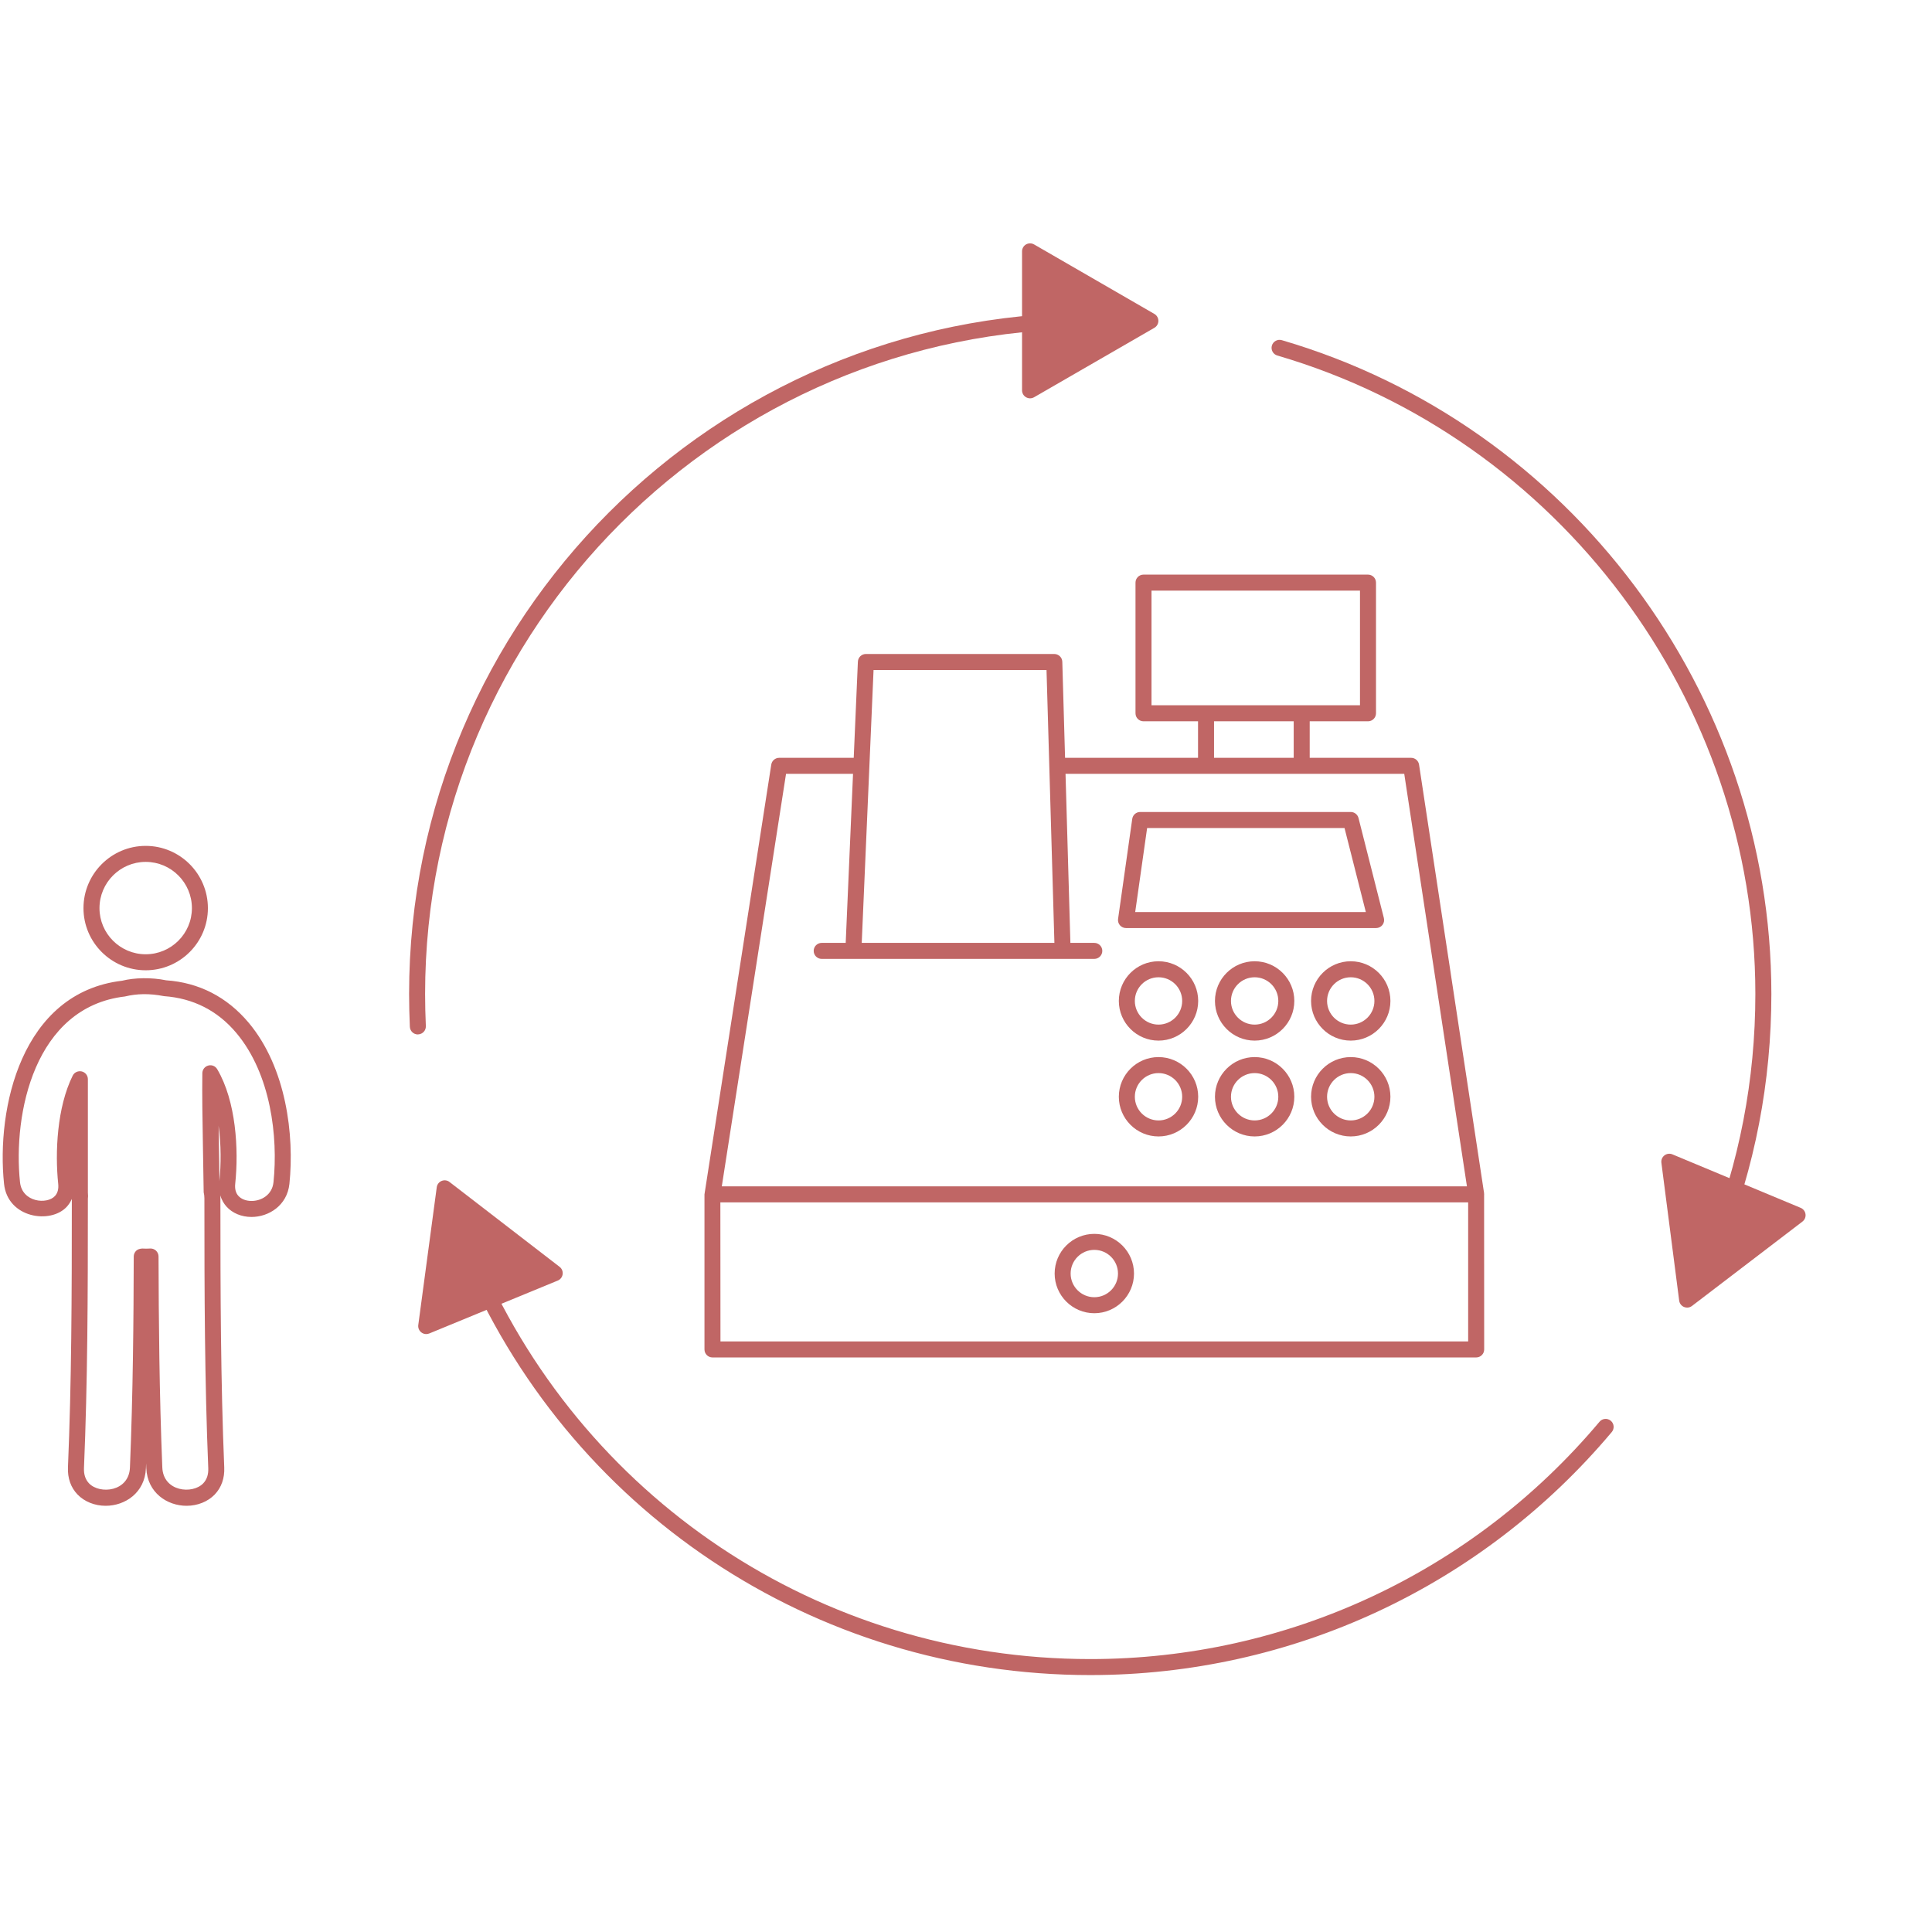 <?xml version="1.0" encoding="utf-8"?>
<!-- Generator: Adobe Illustrator 16.0.0, SVG Export Plug-In . SVG Version: 6.00 Build 0)  -->
<!DOCTYPE svg PUBLIC "-//W3C//DTD SVG 1.1//EN" "http://www.w3.org/Graphics/SVG/1.1/DTD/svg11.dtd">
<svg version="1.1" xmlns="http://www.w3.org/2000/svg" xmlns:xlink="http://www.w3.org/1999/xlink" x="0px" y="0px"
	 width="96.554px" height="96.555px" viewBox="0 0 96.554 96.555" enable-background="new 0 0 96.554 96.555" xml:space="preserve">
<g id="Layer_2">
</g>
<g id="Layer_1">
	<g>
		<g>
			<g>
				<path fill="#C06665" d="M7.281,48.491c-1.714,0-3.109-1.394-3.109-3.105c0-1.716,1.395-3.112,3.109-3.112
					s3.109,1.396,3.109,3.112C10.391,47.098,8.996,48.491,7.281,48.491z M7.281,43.074c-1.273,0-2.309,1.037-2.309,2.312
					c0,1.271,1.036,2.305,2.309,2.305c1.273,0,2.31-1.033,2.31-2.305C9.591,44.111,8.555,43.074,7.281,43.074z"/>
			</g>
			<g>
				<path fill="#C06665" d="M9.324,75.254c-0.961,0-1.96-0.646-2.012-1.879c-0.003-0.081-0.006-0.162-0.009-0.242
					c-0.003,0.08-0.007,0.161-0.01,0.242c-0.05,1.233-1.049,1.879-2.011,1.879c-0.549,0-1.063-0.207-1.409-0.566
					c-0.333-0.347-0.498-0.813-0.477-1.346c0.18-4.294,0.194-8.446,0.194-13.424c-0.07,0.162-0.161,0.289-0.246,0.384
					c-0.804,0.891-2.963,0.582-3.142-1.139c-0.393-3.756,0.855-9.559,5.901-10.15c0.622-0.154,1.462-0.172,2.199-0.021
					c1.636,0.112,3.041,0.828,4.125,2.119c1.885,2.246,2.288,5.633,2.037,8.053c-0.114,1.087-1.039,1.655-1.893,1.655l0,0
					c-0.499,0-0.955-0.188-1.25-0.517c-0.116-0.128-0.239-0.313-0.311-0.564c0.003,0.047,0.005,0.096,0.005,0.145
					c0,4.808,0.015,9.139,0.192,13.46c0.022,0.533-0.142,0.998-0.475,1.346C10.387,75.047,9.874,75.254,9.324,75.254z M7.523,62.395
					c0.102,0,0.2,0.039,0.274,0.108c0.08,0.076,0.126,0.181,0.126,0.291c0.009,3.155,0.039,6.877,0.189,10.548
					c0.05,1.208,1.507,1.351,2.043,0.791c0.181-0.188,0.266-0.443,0.253-0.758c-0.179-4.337-0.193-8.677-0.193-13.493
					c0-0.097-0.012-0.194-0.036-0.298c-0.013-0.9-0.027-1.711-0.041-2.521c-0.02-1.144-0.04-2.288-0.026-3.43
					c0.002-0.18,0.124-0.335,0.297-0.382c0.172-0.049,0.356,0.028,0.447,0.184c0.939,1.59,1.081,4.002,0.899,5.729
					c-0.026,0.253,0.027,0.456,0.159,0.602c0.145,0.161,0.384,0.253,0.657,0.253l0,0c0.481,0,1.03-0.294,1.097-0.938
					c0.234-2.257-0.129-5.4-1.854-7.455c-0.939-1.119-2.157-1.739-3.62-1.843c-0.732-0.143-1.355-0.126-1.952,0.017
					C1.728,50.331,0.64,55.64,1,59.08c0.104,1.009,1.353,1.13,1.751,0.687c0.131-0.146,0.185-0.35,0.158-0.603
					c-0.164-1.576-0.061-3.823,0.724-5.407c0.083-0.166,0.266-0.251,0.45-0.212c0.181,0.043,0.309,0.204,0.309,0.39v5.667
					c0,0.004,0.009,0.174,0.009,0.177l-0.009,0.12c0,4.986-0.014,9.156-0.195,13.477c-0.012,0.314,0.073,0.569,0.254,0.758
					c0.538,0.56,1.995,0.418,2.043-0.791c0.154-3.74,0.183-7.431,0.19-10.548c0-0.11,0.046-0.215,0.126-0.29
					s0.184-0.099,0.298-0.108c0.131,0.008,0.26,0.008,0.391,0C7.507,62.396,7.515,62.395,7.523,62.395z M10.925,56.264
					c0.004,0.262,0.009,0.523,0.013,0.785c0.012,0.658,0.023,1.316,0.028,1.975C11.048,58.197,11.054,57.214,10.925,56.264z"/>
			</g>
		</g>
	</g>
	<g>
		<circle fill="none" cx="67.505" cy="50.023" r="1.183"/>
		<circle fill="none" cx="62.702" cy="50.023" r="1.183"/>
		<circle fill="none" cx="57.898" cy="50.023" r="1.183"/>
		<circle fill="none" cx="67.505" cy="54.813" r="1.183"/>
		<circle fill="none" cx="62.702" cy="54.813" r="1.183"/>
		<rect x="57.548" y="29.517" fill="none" width="10.419" height="5.73"/>
		<rect x="60.673" y="36.048" fill="none" width="3.981" height="1.825"/>
		<circle fill="none" cx="57.898" cy="54.813" r="1.183"/>
		<path fill="none" d="M73.312,59.289l-3.133-20.615H53.251l0.243,8.448h1.195c0.221,0,0.4,0.18,0.4,0.4s-0.179,0.4-0.4,0.4h-1.563
			c-0.006,0-0.013,0-0.02,0H42.648h-1.583c-0.221,0-0.4-0.18-0.4-0.4s0.179-0.4,0.4-0.4h1.2l0.366-8.448h-3.348l-3.209,20.615
			H73.312z M57.898,56.796c-1.093,0-1.983-0.89-1.983-1.983s0.89-1.983,1.983-1.983s1.983,0.89,1.983,1.983
			S58.991,56.796,57.898,56.796z M57.898,52.007c-1.093,0-1.983-0.89-1.983-1.983s0.89-1.983,1.983-1.983s1.983,0.89,1.983,1.983
			S58.991,52.007,57.898,52.007z M62.702,56.796c-1.093,0-1.983-0.89-1.983-1.983s0.89-1.983,1.983-1.983s1.983,0.89,1.983,1.983
			S63.795,56.796,62.702,56.796z M62.702,52.007c-1.093,0-1.983-0.89-1.983-1.983s0.89-1.983,1.983-1.983s1.983,0.89,1.983,1.983
			S63.795,52.007,62.702,52.007z M67.505,56.796c-1.093,0-1.983-0.89-1.983-1.983s0.89-1.983,1.983-1.983s1.983,0.89,1.983,1.983
			S68.598,56.796,67.505,56.796z M67.505,52.007c-1.093,0-1.983-0.89-1.983-1.983s0.89-1.983,1.983-1.983s1.983,0.89,1.983,1.983
			S68.598,52.007,67.505,52.007z M56.585,40.925c0.028-0.197,0.197-0.345,0.396-0.345h10.523c0.183,0,0.343,0.125,0.388,0.302
			l1.268,5c0.03,0.12,0.004,0.247-0.072,0.345c-0.076,0.097-0.192,0.154-0.316,0.154h-12.5c-0.116,0-0.226-0.051-0.302-0.138
			c-0.076-0.088-0.11-0.204-0.094-0.318L56.585,40.925z"/>
		<circle fill="none" cx="54.69" cy="63.647" r="1.183"/>
		<path fill="none" d="M36.001,60.09l0.005,6.949h37.367V60.09H36.001z M54.69,65.631c-1.094,0-1.983-0.89-1.983-1.983
			s0.89-1.983,1.983-1.983c1.093,0,1.983,0.89,1.983,1.983S55.783,65.631,54.69,65.631z"/>
		<polygon fill="none" points="67.194,41.381 57.329,41.381 56.733,45.58 68.259,45.58 		"/>
		<path fill="#C06665" d="M74.173,59.689c0-0.008-0.004-0.014-0.004-0.021V59.63l-3.25-21.416c-0.03-0.196-0.198-0.341-0.396-0.341
			h-5.069v-1.825h2.913c0.221,0,0.4-0.18,0.4-0.4v-6.531c0-0.221-0.179-0.4-0.4-0.4H57.148c-0.221,0-0.4,0.18-0.4,0.4v6.531
			c0,0.221,0.179,0.4,0.4,0.4h2.725v1.825h-6.645l-0.138-4.8c-0.006-0.216-0.184-0.389-0.4-0.389h-9.417
			c-0.214,0-0.39,0.169-0.399,0.383l-0.208,4.806H38.94c-0.197,0-0.365,0.145-0.395,0.339l-3.338,21.478v7.75
			c0,0.221,0.179,0.4,0.4,0.4h38.167c0.221,0,0.4-0.18,0.4-0.4l-0.004-7.729C74.169,59.703,74.173,59.697,74.173,59.689z
			 M57.548,29.517h10.419v5.73H57.548V29.517z M60.673,36.048h3.981v1.825h-3.981V36.048z M52.301,33.485l0.394,13.637h-9.629
			l0.591-13.637H52.301z M39.283,38.674h3.348l-0.366,8.448h-1.2c-0.221,0-0.4,0.18-0.4,0.4s0.179,0.4,0.4,0.4h1.583h10.458
			c0.007,0,0.014,0,0.02,0h1.563c0.221,0,0.4-0.18,0.4-0.4s-0.179-0.4-0.4-0.4h-1.195l-0.243-8.448h16.928l3.133,20.615H36.073
			L39.283,38.674z M36.006,67.039l-0.005-6.949h37.372v6.949H36.006z"/>
		<path fill="#C06665" d="M54.69,61.664c-1.094,0-1.983,0.89-1.983,1.983s0.89,1.983,1.983,1.983c1.093,0,1.983-0.89,1.983-1.983
			S55.783,61.664,54.69,61.664z M54.69,64.83c-0.652,0-1.184-0.53-1.184-1.183s0.531-1.183,1.184-1.183s1.183,0.53,1.183,1.183
			S55.342,64.83,54.69,64.83z"/>
		<path fill="#C06665" d="M57.898,48.04c-1.093,0-1.983,0.89-1.983,1.983s0.89,1.983,1.983,1.983s1.983-0.89,1.983-1.983
			S58.991,48.04,57.898,48.04z M57.898,51.206c-0.652,0-1.183-0.53-1.183-1.183s0.531-1.183,1.183-1.183s1.183,0.53,1.183,1.183
			S58.55,51.206,57.898,51.206z"/>
		<path fill="#C06665" d="M62.702,48.04c-1.093,0-1.983,0.89-1.983,1.983s0.89,1.983,1.983,1.983s1.983-0.89,1.983-1.983
			S63.795,48.04,62.702,48.04z M62.702,51.206c-0.652,0-1.183-0.53-1.183-1.183s0.531-1.183,1.183-1.183s1.183,0.53,1.183,1.183
			S63.354,51.206,62.702,51.206z"/>
		<path fill="#C06665" d="M67.505,48.04c-1.093,0-1.983,0.89-1.983,1.983s0.89,1.983,1.983,1.983s1.983-0.89,1.983-1.983
			S68.598,48.04,67.505,48.04z M67.505,51.206c-0.652,0-1.183-0.53-1.183-1.183s0.531-1.183,1.183-1.183s1.183,0.53,1.183,1.183
			S68.157,51.206,67.505,51.206z"/>
		<path fill="#C06665" d="M57.898,52.829c-1.093,0-1.983,0.89-1.983,1.983s0.89,1.983,1.983,1.983s1.983-0.89,1.983-1.983
			S58.991,52.829,57.898,52.829z M57.898,55.995c-0.652,0-1.183-0.53-1.183-1.183s0.531-1.183,1.183-1.183s1.183,0.53,1.183,1.183
			S58.55,55.995,57.898,55.995z"/>
		<path fill="#C06665" d="M62.702,52.829c-1.093,0-1.983,0.89-1.983,1.983s0.89,1.983,1.983,1.983s1.983-0.89,1.983-1.983
			S63.795,52.829,62.702,52.829z M62.702,55.995c-0.652,0-1.183-0.53-1.183-1.183s0.531-1.183,1.183-1.183s1.183,0.53,1.183,1.183
			S63.354,55.995,62.702,55.995z"/>
		<path fill="#C06665" d="M67.505,52.829c-1.093,0-1.983,0.89-1.983,1.983s0.89,1.983,1.983,1.983s1.983-0.89,1.983-1.983
			S68.598,52.829,67.505,52.829z M67.505,55.995c-0.652,0-1.183-0.53-1.183-1.183s0.531-1.183,1.183-1.183s1.183,0.53,1.183,1.183
			S68.157,55.995,67.505,55.995z"/>
		<path fill="#C06665" d="M56.273,46.381h12.5c0.124,0,0.24-0.058,0.316-0.154c0.076-0.098,0.102-0.225,0.072-0.345l-1.268-5
			c-0.045-0.177-0.205-0.302-0.388-0.302H56.981c-0.199,0-0.368,0.147-0.396,0.345l-0.708,5c-0.016,0.114,0.018,0.23,0.094,0.318
			C56.047,46.33,56.157,46.381,56.273,46.381z M57.329,41.381h9.865l1.065,4.199H56.733L57.329,41.381z"/>
	</g>
	<g>
		<g>
			<path fill="#C06665" d="M20.882,51.698c-0.212,0-0.39-0.168-0.399-0.383c-0.024-0.545-0.038-1.092-0.038-1.641
				c0-18.771,15.271-34.041,34.041-34.041c0.221,0,0.4,0.18,0.4,0.4s-0.179,0.4-0.4,0.4c-18.329,0-33.241,14.911-33.241,33.24
				c0,0.537,0.014,1.072,0.037,1.605c0.01,0.221-0.161,0.407-0.382,0.417C20.895,51.697,20.889,51.698,20.882,51.698z"/>
		</g>
		<g>
			<path fill="#C06665" d="M54.486,83.714c-13.817,0-26.164-8.246-31.455-21.007c-0.084-0.204,0.012-0.438,0.216-0.522
				c0.204-0.088,0.438,0.011,0.523,0.216c5.167,12.461,17.223,20.513,30.716,20.513c9.839,0,19.116-4.323,25.452-11.861
				c0.142-0.17,0.395-0.19,0.563-0.049c0.169,0.143,0.191,0.395,0.049,0.564C74.062,79.286,64.562,83.714,54.486,83.714z"/>
		</g>
		<g>
			<path fill="#C06665" d="M85.706,62.623c-0.05,0-0.101-0.01-0.149-0.029c-0.205-0.082-0.304-0.315-0.222-0.521
				c1.586-3.94,2.391-8.112,2.391-12.398c0-14.671-9.824-27.792-23.891-31.908c-0.212-0.062-0.333-0.284-0.271-0.496
				c0.062-0.212,0.284-0.332,0.496-0.271c14.405,4.215,24.466,17.652,24.466,32.676c0,4.389-0.824,8.661-2.448,12.697
				C86.014,62.528,85.864,62.623,85.706,62.623z"/>
		</g>
		<g>
			<polygon fill="#C06665" points="51.478,12.563 57.491,16.036 51.478,19.507 			"/>
			<path fill="#C06665" d="M51.478,19.907c-0.069,0-0.138-0.019-0.2-0.054c-0.124-0.071-0.2-0.204-0.2-0.347v-6.944
				c0-0.143,0.076-0.275,0.2-0.347c0.124-0.07,0.276-0.07,0.4,0l6.013,3.474c0.124,0.072,0.2,0.204,0.2,0.347
				s-0.076,0.275-0.2,0.347l-6.013,3.471C51.616,19.889,51.547,19.907,51.478,19.907z M51.878,13.256v5.559l4.813-2.778
				L51.878,13.256z"/>
		</g>
		<g>
			<polygon fill="#C06665" points="21.3,66.271 22.223,59.388 27.722,63.628 			"/>
			<path fill="#C06665" d="M21.3,66.672c-0.087,0-0.173-0.028-0.244-0.084c-0.113-0.087-0.171-0.228-0.152-0.369l0.923-6.884
				c0.019-0.142,0.112-0.263,0.244-0.317c0.133-0.054,0.284-0.035,0.396,0.054l5.5,4.24c0.113,0.087,0.171,0.228,0.152,0.369
				s-0.112,0.263-0.244,0.317l-6.422,2.644C21.403,66.661,21.351,66.672,21.3,66.672z M22.527,60.128l-0.739,5.51l5.141-2.116
				L22.527,60.128z"/>
		</g>
		<g>
			<polygon fill="#C06665" points="89.837,60.731 84.316,64.948 83.427,58.059 			"/>
			<path fill="#C06665" d="M84.316,65.349c-0.052,0-0.104-0.011-0.154-0.031c-0.132-0.055-0.225-0.176-0.243-0.318l-0.889-6.89
				c-0.019-0.142,0.04-0.282,0.154-0.369c0.113-0.086,0.266-0.106,0.396-0.051l6.41,2.673c0.132,0.055,0.225,0.176,0.243,0.317
				c0.019,0.143-0.04,0.283-0.154,0.37l-5.521,4.217C84.488,65.32,84.403,65.349,84.316,65.349z M83.913,58.694l0.712,5.516
				l4.419-3.376L83.913,58.694z"/>
		</g>
	</g>
</g>
</svg>
